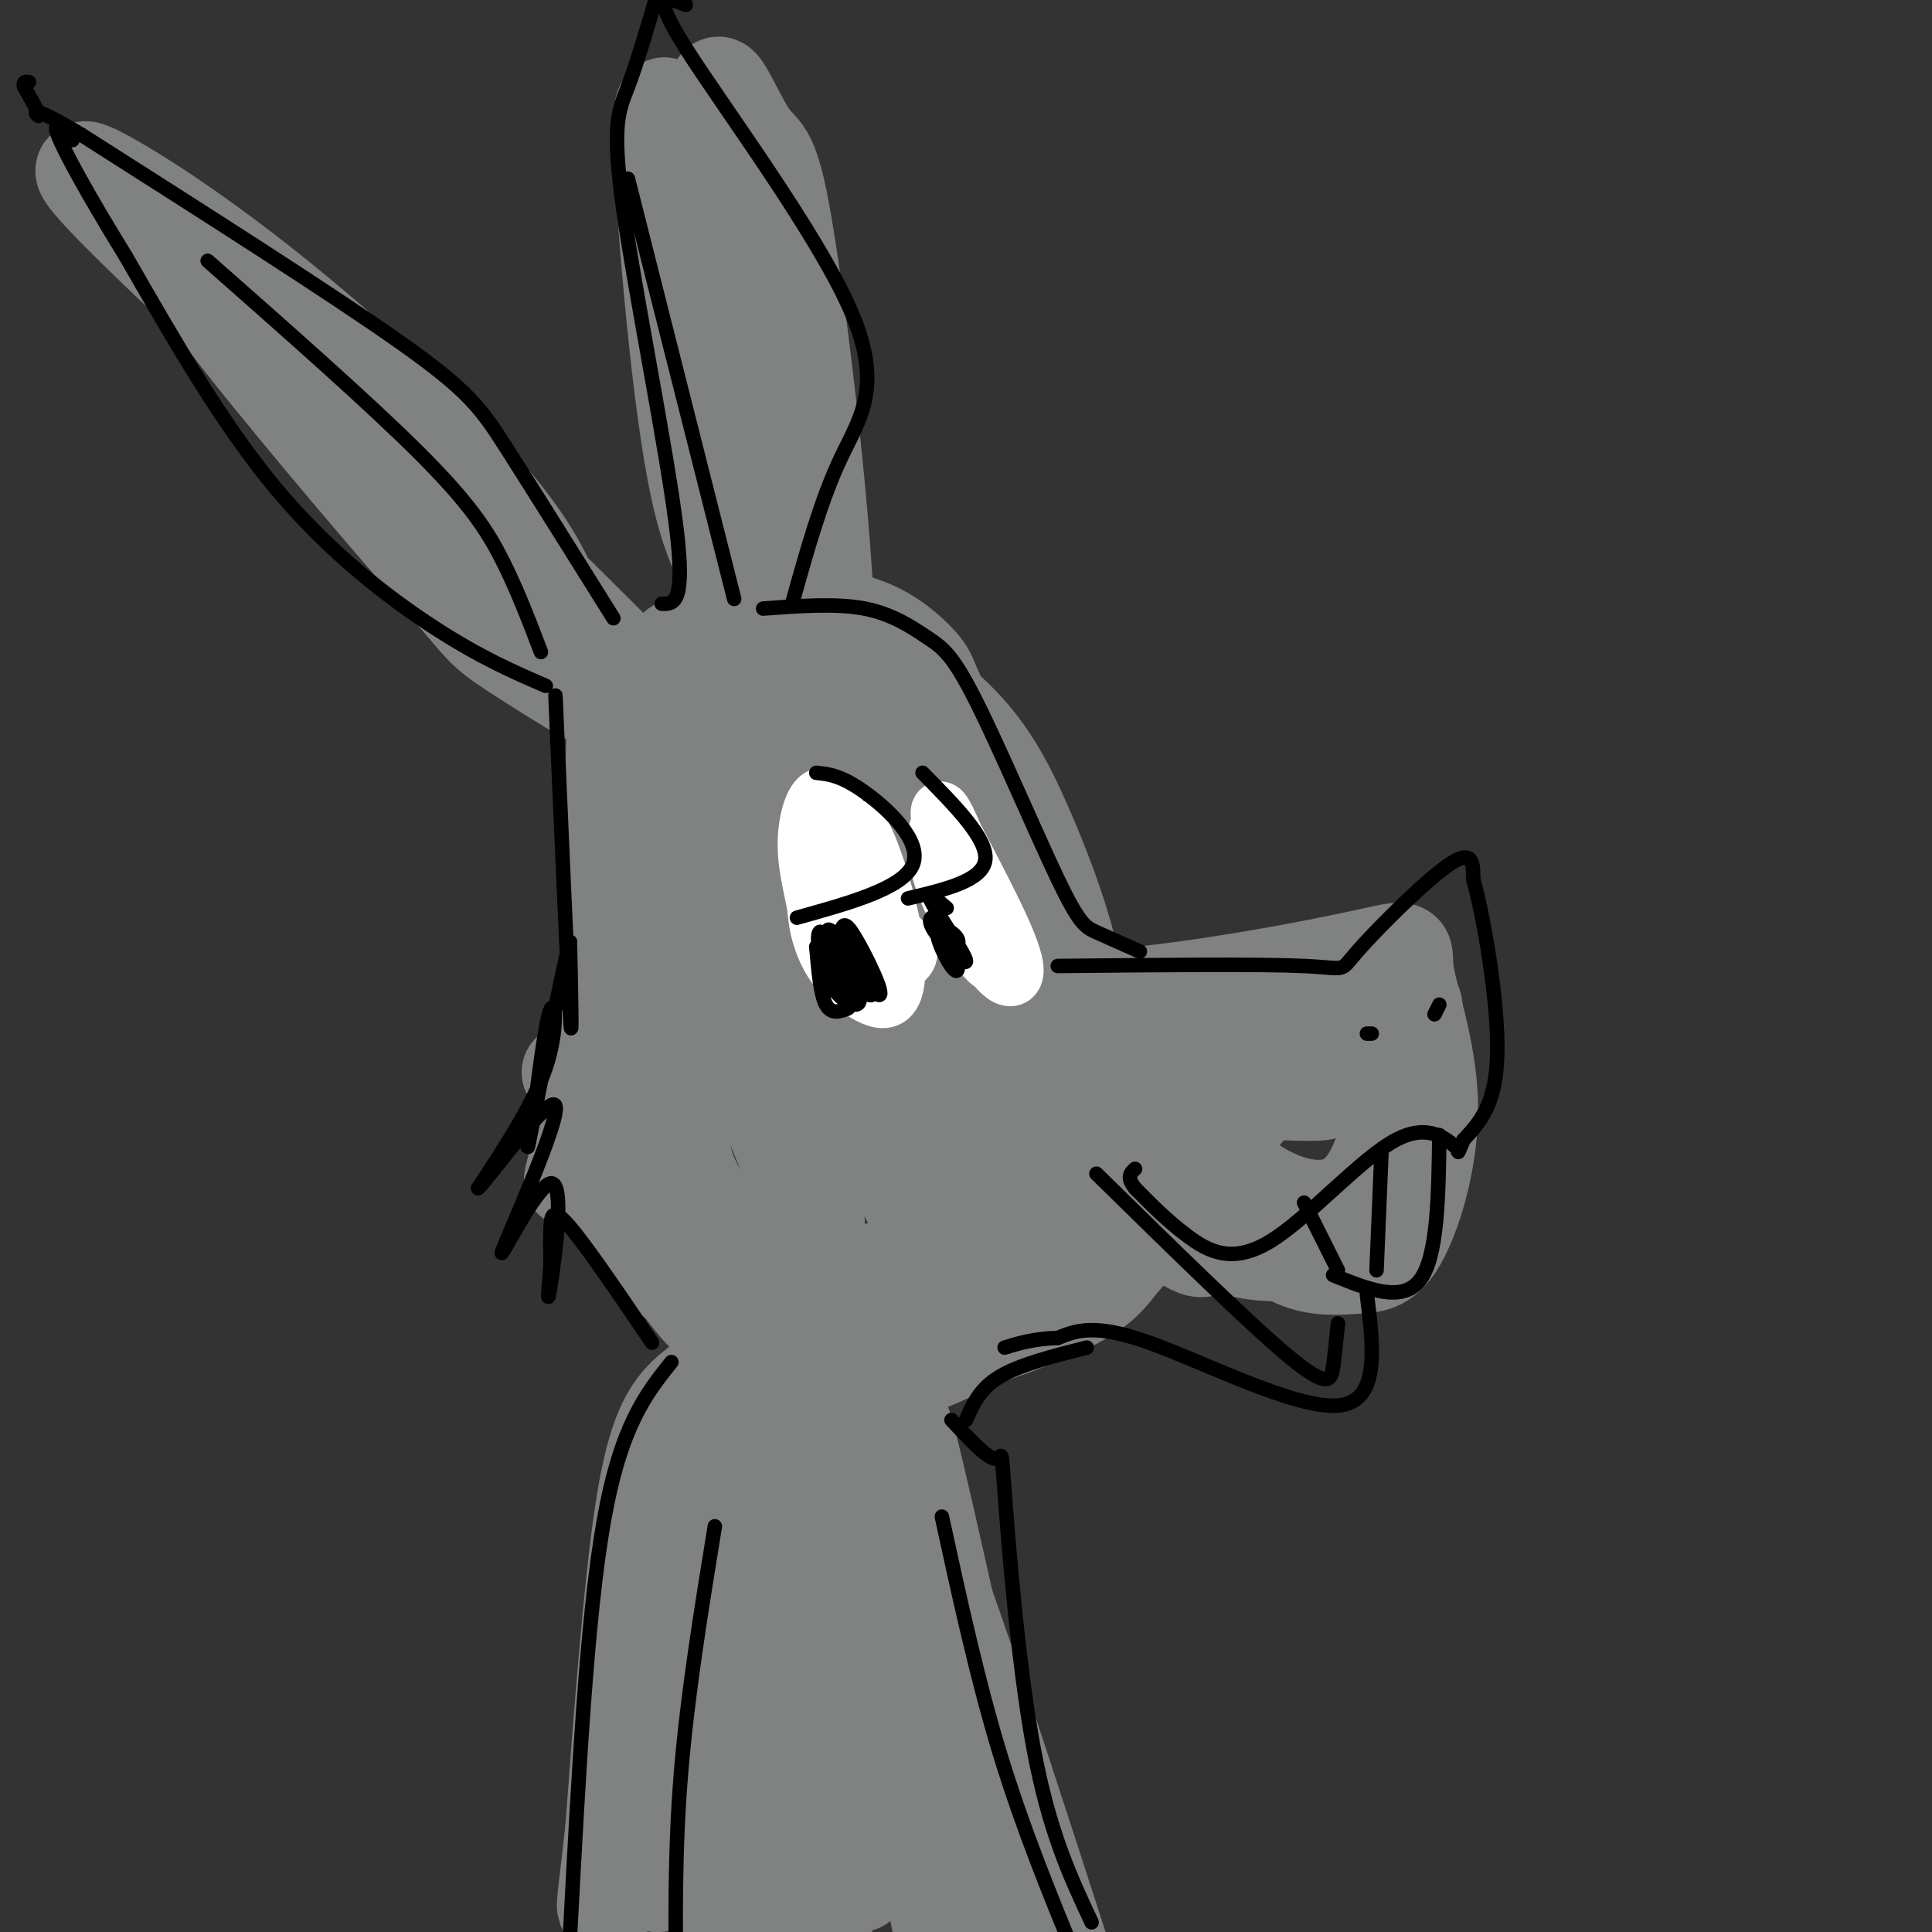 <svg viewBox='0 0 400 400' version='1.1' xmlns='http://www.w3.org/2000/svg' xmlns:xlink='http://www.w3.org/1999/xlink'><rect x="0" y="0" width="400" height="400" fill="#333333" stroke="none"/><g fill='none' stroke='rgb(128,130,130)' stroke-width='20' stroke-linecap='round' stroke-linejoin='round'><path d='M193,178c11.267,11.775 22.533,23.550 26,33c3.467,9.450 -0.866,16.574 -4,20c-3.134,3.426 -5.069,3.152 -9,2c-3.931,-1.152 -9.859,-3.183 -17,-11c-7.141,-7.817 -15.496,-21.419 -20,-30c-4.504,-8.581 -5.157,-12.139 -5,-18c0.157,-5.861 1.125,-14.024 3,-18c1.875,-3.976 4.657,-3.767 8,-3c3.343,0.767 7.247,2.090 11,5c3.753,2.910 7.357,7.408 10,13c2.643,5.592 4.326,12.278 6,20c1.674,7.722 3.337,16.480 1,21c-2.337,4.520 -8.676,4.801 -13,4c-4.324,-0.801 -6.634,-2.683 -11,-7c-4.366,-4.317 -10.787,-11.067 -15,-20c-4.213,-8.933 -6.217,-20.049 -7,-28c-0.783,-7.951 -0.344,-12.738 3,-17c3.344,-4.262 9.593,-7.998 17,-7c7.407,0.998 15.970,6.729 22,13c6.030,6.271 9.526,13.080 13,21c3.474,7.920 6.926,16.950 9,25c2.074,8.050 2.771,15.119 1,23c-1.771,7.881 -6.011,16.572 -10,20c-3.989,3.428 -7.726,1.593 -13,-1c-5.274,-2.593 -12.084,-5.942 -18,-10c-5.916,-4.058 -10.939,-8.823 -18,-18c-7.061,-9.177 -16.160,-22.765 -20,-32c-3.840,-9.235 -2.420,-14.118 -1,-19'/><path d='M142,159c0.095,-5.999 0.831,-11.497 3,-15c2.169,-3.503 5.770,-5.009 10,-6c4.230,-0.991 9.088,-1.465 16,0c6.912,1.465 15.877,4.869 24,16c8.123,11.131 15.406,29.988 18,43c2.594,13.012 0.501,20.179 -2,24c-2.501,3.821 -5.411,4.296 -9,4c-3.589,-0.296 -7.858,-1.362 -13,-4c-5.142,-2.638 -11.159,-6.847 -17,-12c-5.841,-5.153 -11.506,-11.248 -16,-17c-4.494,-5.752 -7.815,-11.160 -10,-19c-2.185,-7.840 -3.233,-18.112 -2,-24c1.233,-5.888 4.749,-7.394 9,-9c4.251,-1.606 9.238,-3.314 14,-3c4.762,0.314 9.299,2.650 13,7c3.701,4.350 6.567,10.712 10,21c3.433,10.288 7.433,24.500 9,35c1.567,10.500 0.701,17.288 -1,20c-1.701,2.712 -4.239,1.350 -9,-3c-4.761,-4.350 -11.747,-11.686 -16,-18c-4.253,-6.314 -5.772,-11.606 -7,-20c-1.228,-8.394 -2.164,-19.889 -2,-27c0.164,-7.111 1.429,-9.838 6,0c4.571,9.838 12.449,32.239 18,45c5.551,12.761 8.776,15.880 12,19'/><path d='M200,216c3.399,1.510 5.896,-4.217 9,-4c3.104,0.217 6.816,6.376 22,10c15.184,3.624 41.838,4.712 43,4c1.162,-0.712 -23.170,-3.225 -41,-9c-17.830,-5.775 -29.157,-14.811 -33,-16c-3.843,-1.189 -0.202,5.467 17,6c17.202,0.533 47.965,-5.059 62,-8c14.035,-2.941 11.341,-3.230 12,2c0.659,5.230 4.671,15.979 5,27c0.329,11.021 -3.025,22.315 -6,28c-2.975,5.685 -5.570,5.761 -9,6c-3.430,0.239 -7.694,0.640 -12,-1c-4.306,-1.640 -8.653,-5.320 -13,-9'/><path d='M256,252c-3.333,-4.384 -5.167,-10.843 -1,-18c4.167,-7.157 14.333,-15.011 20,-19c5.667,-3.989 6.834,-4.111 9,-5c2.166,-0.889 5.331,-2.544 6,3c0.669,5.544 -1.158,18.287 -4,26c-2.842,7.713 -6.699,10.395 -11,11c-4.301,0.605 -9.048,-0.869 -13,-3c-3.952,-2.131 -7.111,-4.921 -10,-8c-2.889,-3.079 -5.508,-6.449 -6,-9c-0.492,-2.551 1.143,-4.283 2,-6c0.857,-1.717 0.935,-3.417 9,-7c8.065,-3.583 24.117,-9.048 31,-10c6.883,-0.952 4.597,2.610 4,6c-0.597,3.390 0.496,6.610 -1,14c-1.496,7.390 -5.580,18.951 -9,25c-3.420,6.049 -6.176,6.587 -10,7c-3.824,0.413 -8.717,0.703 -13,0c-4.283,-0.703 -7.956,-2.399 -11,-5c-3.044,-2.601 -5.459,-6.108 -8,-11c-2.541,-4.892 -5.208,-11.169 -3,-16c2.208,-4.831 9.291,-8.214 13,-11c3.709,-2.786 4.046,-4.973 4,3c-0.046,7.973 -0.474,26.108 -2,34c-1.526,7.892 -4.150,5.541 -7,4c-2.850,-1.541 -5.925,-2.270 -9,-3'/><path d='M236,254c-6.704,-7.913 -18.965,-26.195 -24,-37c-5.035,-10.805 -2.846,-14.131 0,-16c2.846,-1.869 6.348,-2.279 10,6c3.652,8.279 7.454,25.247 9,35c1.546,9.753 0.835,12.290 1,15c0.165,2.710 1.207,5.592 -3,4c-4.207,-1.592 -13.663,-7.660 -21,-17c-7.337,-9.340 -12.554,-21.953 -15,-30c-2.446,-8.047 -2.120,-11.527 -1,-14c1.120,-2.473 3.035,-3.939 5,8c1.965,11.939 3.980,37.283 5,51c1.020,13.717 1.044,15.809 -11,-6c-12.044,-21.809 -36.155,-67.517 -42,-72c-5.845,-4.483 6.578,32.258 19,69'/><path d='M168,250c-1.633,-0.463 -15.214,-36.122 -21,-53c-5.786,-16.878 -3.777,-14.975 -3,-23c0.777,-8.025 0.324,-25.979 2,-32c1.676,-6.021 5.483,-0.109 6,0c0.517,0.109 -2.255,-5.585 10,8c12.255,13.585 39.536,46.448 48,50c8.464,3.552 -1.889,-22.206 -8,-37c-6.111,-14.794 -7.979,-18.625 -9,-21c-1.021,-2.375 -1.193,-3.294 -4,-6c-2.807,-2.706 -8.248,-7.199 -17,-8c-8.752,-0.801 -20.816,2.090 -27,4c-6.184,1.910 -6.489,2.838 -8,9c-1.511,6.162 -4.230,17.559 -6,25c-1.770,7.441 -2.592,10.926 0,23c2.592,12.074 8.598,32.735 11,39c2.402,6.265 1.201,-1.868 0,-10'/><path d='M142,218c-0.590,-8.277 -2.064,-23.968 -5,-42c-2.936,-18.032 -7.333,-38.404 -9,-31c-1.667,7.404 -0.604,42.584 -3,67c-2.396,24.416 -8.252,38.068 -6,30c2.252,-8.068 12.612,-37.855 14,-40c1.388,-2.145 -6.195,23.353 -5,40c1.195,16.647 11.168,24.443 20,27c8.832,2.557 16.523,-0.127 25,-3c8.477,-2.873 17.738,-5.937 27,-9'/><path d='M200,257c2.370,1.233 -5.206,8.815 -12,13c-6.794,4.185 -12.808,4.971 -21,0c-8.192,-4.971 -18.562,-15.700 -23,-24c-4.438,-8.300 -2.944,-14.172 -1,-17c1.944,-2.828 4.338,-2.611 7,-3c2.662,-0.389 5.591,-1.383 9,2c3.409,3.383 7.299,11.143 9,18c1.701,6.857 1.213,12.810 0,18c-1.213,5.190 -3.150,9.618 -5,12c-1.850,2.382 -3.614,2.718 -7,2c-3.386,-0.718 -8.396,-2.491 -15,-12c-6.604,-9.509 -14.802,-26.755 -23,-44'/><path d='M118,142c-0.797,-9.500 -1.595,-19.001 -12,-33c-10.405,-13.999 -30.418,-32.498 -47,-46c-16.582,-13.502 -29.734,-22.009 -37,-26c-7.266,-3.991 -8.645,-3.465 15,19c23.645,22.465 72.316,66.871 87,83c14.684,16.129 -4.618,3.981 -14,-2c-9.382,-5.981 -8.845,-5.797 -15,-13c-6.155,-7.203 -19.003,-21.795 -34,-40c-14.997,-18.205 -32.144,-40.024 -15,-26c17.144,14.024 68.577,63.891 92,88c23.423,24.109 18.835,22.460 14,18c-4.835,-4.460 -9.918,-11.730 -15,-19'/><path d='M169,136c0.262,-7.953 0.523,-15.906 -4,-39c-4.523,-23.094 -13.831,-61.330 -16,-74c-2.169,-12.670 2.801,0.226 6,5c3.199,4.774 4.629,1.427 8,23c3.371,21.573 8.684,68.065 8,84c-0.684,15.935 -7.365,1.315 -13,-7c-5.635,-8.315 -10.223,-10.323 -14,-30c-3.777,-19.677 -6.744,-57.024 -7,-70c-0.256,-12.976 2.199,-1.581 3,0c0.801,1.581 -0.054,-6.651 4,11c4.054,17.651 13.015,61.186 16,66c2.985,4.814 -0.008,-29.093 -3,-63'/><path d='M222,248c-12.895,9.376 -25.791,18.751 -21,18c4.791,-0.751 27.267,-11.629 35,-14c7.733,-2.371 0.721,3.766 -3,8c-3.721,4.234 -4.153,6.566 -14,11c-9.847,4.434 -29.110,10.971 -30,8c-0.890,-2.971 16.591,-15.451 21,-17c4.409,-1.549 -4.255,7.832 -9,12c-4.745,4.168 -5.573,3.122 -10,4c-4.427,0.878 -12.455,3.679 -24,0c-11.545,-3.679 -26.608,-13.837 -34,-21c-7.392,-7.163 -7.112,-11.332 -7,-15c0.112,-3.668 0.056,-6.834 0,-10'/><path d='M126,232c1.893,2.695 6.627,14.432 11,22c4.373,7.568 8.386,10.968 16,15c7.614,4.032 18.829,8.696 26,11c7.171,2.304 10.297,2.247 18,-3c7.703,-5.247 19.983,-15.683 23,-17c3.017,-1.317 -3.227,6.484 -10,12c-6.773,5.516 -14.073,8.746 -20,11c-5.927,2.254 -10.482,3.531 -19,-1c-8.518,-4.531 -21.001,-14.869 -24,-16c-2.999,-1.131 3.485,6.944 4,12c0.515,5.056 -4.938,7.092 -9,11c-4.062,3.908 -6.732,9.688 -9,25c-2.268,15.312 -4.134,40.156 -6,65'/><path d='M127,379c-1.663,15.228 -2.820,20.797 0,11c2.820,-9.797 9.618,-34.960 14,-57c4.382,-22.040 6.349,-40.957 4,-39c-2.349,1.957 -9.012,24.789 -11,48c-1.988,23.211 0.699,46.802 2,48c1.301,1.198 1.215,-19.999 6,-46c4.785,-26.001 14.442,-56.808 16,-55c1.558,1.808 -4.983,36.231 -7,57c-2.017,20.769 0.492,27.885 3,35'/><path d='M154,381c2.679,-19.226 7.875,-84.792 10,-91c2.125,-6.208 1.179,46.940 2,76c0.821,29.060 3.411,34.030 6,39'/><path d='M178,390c-4.383,-47.852 -8.766,-95.703 -5,-89c3.766,6.703 15.679,67.962 22,99c6.321,31.038 7.048,31.856 2,2c-5.048,-29.856 -15.871,-90.388 -13,-95c2.871,-4.612 19.435,46.694 36,98'/><path d='M217,396c-13.822,-42.178 -27.644,-84.356 -29,-84c-1.356,0.356 9.756,43.244 17,68c7.244,24.756 10.622,31.378 14,38'/><path d='M209,392c-10.244,-46.822 -20.489,-93.644 -22,-97c-1.511,-3.356 5.711,36.756 12,65c6.289,28.244 11.644,44.622 17,61'/><path d='M200,366c-10.967,-48.375 -21.933,-96.750 -21,-83c0.933,13.750 13.766,89.624 16,104c2.234,14.376 -6.132,-32.747 -12,-57c-5.868,-24.253 -9.239,-25.635 -11,-30c-1.761,-4.365 -1.914,-11.711 -6,-3c-4.086,8.711 -12.106,33.479 -15,57c-2.894,23.521 -0.664,45.794 0,46c0.664,0.206 -0.239,-21.655 4,-43c4.239,-21.345 13.619,-42.172 23,-63'/></g>
<g fill='none' stroke='rgb(0,0,0)' stroke-width='3' stroke-linecap='round' stroke-linejoin='round'><path d='M219,200c20.845,-0.214 41.690,-0.429 51,0c9.310,0.429 7.083,1.500 11,-3c3.917,-4.500 13.976,-14.571 19,-18c5.024,-3.429 5.012,-0.214 5,3'/><path d='M305,182c2.200,7.667 5.200,25.333 5,36c-0.200,10.667 -3.600,14.333 -7,18'/><path d='M303,236c-1.333,3.333 -1.167,2.667 -1,2'/><path d='M302,238c-1.759,-1.400 -5.657,-5.901 -13,-2c-7.343,3.901 -18.131,16.204 -26,21c-7.869,4.796 -12.820,2.085 -17,-1c-4.180,-3.085 -7.590,-6.542 -11,-10'/><path d='M235,246c-1.833,-2.333 -0.917,-3.167 0,-4'/><path d='M236,197c-3.351,-1.475 -6.703,-2.950 -9,-4c-2.297,-1.050 -3.541,-1.676 -8,-11c-4.459,-9.324 -12.133,-27.344 -17,-37c-4.867,-9.656 -6.926,-10.946 -10,-13c-3.074,-2.054 -7.164,-4.873 -13,-6c-5.836,-1.127 -13.418,-0.564 -21,0'/><path d='M115,144c1.250,28.750 2.500,57.500 3,66c0.500,8.500 0.250,-3.250 0,-15'/><path d='M118,195c-1.822,6.644 -6.378,30.756 -8,39c-1.622,8.244 -0.311,0.622 1,-7'/><path d='M111,227c0.726,-5.571 2.042,-16.000 3,-18c0.958,-2.000 1.560,4.429 -1,12c-2.560,7.571 -8.280,16.286 -14,25'/><path d='M99,246c2.288,-2.124 15.008,-19.934 16,-17c0.992,2.934 -9.744,26.611 -11,30c-1.256,3.389 6.970,-13.511 10,-14c3.030,-0.489 0.866,15.432 0,21c-0.866,5.568 -0.433,0.784 0,-4'/><path d='M114,262c-0.036,-2.143 -0.125,-5.500 0,-8c0.125,-2.500 0.464,-4.143 4,0c3.536,4.143 10.268,14.071 17,24'/><path d='M127,128c-8.311,-13.289 -16.622,-26.578 -22,-35c-5.378,-8.422 -7.822,-11.978 -22,-22c-14.178,-10.022 -40.089,-26.511 -66,-43'/><path d='M17,28c-12.133,-7.311 -9.467,-4.089 -9,-4c0.467,0.089 -1.267,-2.956 -3,-6'/><path d='M5,18c-0.333,-1.167 0.333,-1.083 1,-1'/><path d='M113,142c-6.733,-2.911 -13.467,-5.822 -23,-12c-9.533,-6.178 -21.867,-15.622 -33,-29c-11.133,-13.378 -21.067,-30.689 -31,-48'/><path d='M26,53c-8.067,-13.067 -12.733,-21.733 -14,-25c-1.267,-3.267 0.867,-1.133 3,1'/><path d='M112,135c-2.467,-6.467 -4.933,-12.933 -8,-19c-3.067,-6.067 -6.733,-11.733 -17,-22c-10.267,-10.267 -27.133,-25.133 -44,-40'/><path d='M137,125c2.506,0.071 5.012,0.143 3,-16c-2.012,-16.143 -8.542,-48.500 -11,-66c-2.458,-17.500 -0.845,-20.143 1,-25c1.845,-4.857 3.923,-11.929 6,-19'/><path d='M164,125c2.988,-10.726 5.976,-21.452 10,-30c4.024,-8.548 9.083,-14.917 2,-31c-7.083,-16.083 -26.310,-41.881 -34,-54c-7.690,-12.119 -3.845,-10.560 0,-9'/><path d='M152,124c0.000,0.000 -22.000,-87.000 -22,-87'/><path d='M298,235c-0.167,12.583 -0.333,25.167 -4,30c-3.667,4.833 -10.833,1.917 -18,-1'/><path d='M286,239c0.000,0.000 -1.000,24.000 -1,24'/><path d='M277,263c0.000,0.000 -7.000,-14.000 -7,-14'/><path d='M227,243c15.911,15.622 31.822,31.244 40,38c8.178,6.756 8.622,4.644 9,2c0.378,-2.644 0.689,-5.822 1,-9'/><path d='M283,268c1.378,11.133 2.756,22.267 -6,23c-8.756,0.733 -27.644,-8.933 -39,-13c-11.356,-4.067 -15.178,-2.533 -19,-1'/><path d='M219,277c-5.000,0.167 -8.000,1.083 -11,2'/><path d='M225,279c-6.917,1.750 -13.833,3.500 -18,6c-4.167,2.500 -5.583,5.750 -7,9'/><path d='M139,282c-5.250,6.583 -10.500,13.167 -14,33c-3.500,19.833 -5.250,52.917 -7,86'/><path d='M148,316c-2.833,17.417 -5.667,34.833 -7,51c-1.333,16.167 -1.167,31.083 -1,46'/><path d='M195,314c3.667,16.833 7.333,33.667 12,49c4.667,15.333 10.333,29.167 16,43'/><path d='M197,294c3.685,3.952 7.369,7.905 9,8c1.631,0.095 1.208,-3.667 2,7c0.792,10.667 2.798,35.762 6,53c3.202,17.238 7.601,26.619 12,36'/></g>
<g fill='none' stroke='rgb(255,255,255)' stroke-width='12' stroke-linecap='round' stroke-linejoin='round'><path d='M175,187c5.013,2.959 10.027,5.919 12,8c1.973,2.081 0.907,3.284 0,4c-0.907,0.716 -1.655,0.946 -3,2c-1.345,1.054 -3.287,2.934 -5,-4c-1.713,-6.934 -3.195,-22.681 -2,-25c1.195,-2.319 5.068,8.791 7,17c1.932,8.209 1.921,13.517 1,16c-0.921,2.483 -2.754,2.141 -5,1c-2.246,-1.141 -4.906,-3.082 -7,-6c-2.094,-2.918 -3.623,-6.813 -4,-12c-0.377,-5.187 0.399,-11.666 2,-14c1.601,-2.334 4.029,-0.524 6,5c1.971,5.524 3.486,14.762 5,24'/><path d='M182,203c-1.350,2.737 -7.225,-2.420 -10,-6c-2.775,-3.580 -2.451,-5.584 -3,-9c-0.549,-3.416 -1.972,-8.246 -2,-13c-0.028,-4.754 1.339,-9.434 3,-10c1.661,-0.566 3.618,2.981 5,9c1.382,6.019 2.191,14.509 3,23'/><path d='M198,174c5.655,10.757 11.311,21.514 12,26c0.689,4.486 -3.587,2.699 -8,-7c-4.413,-9.699 -8.961,-27.312 -7,-25c1.961,2.312 10.433,24.547 11,30c0.567,5.453 -6.770,-5.878 -10,-14c-3.230,-8.122 -2.351,-13.035 -1,-13c1.351,0.035 3.176,5.017 5,10'/><path d='M200,181c0.833,1.667 0.417,0.833 0,0'/></g>
<g fill='none' stroke='rgb(0,0,0)' stroke-width='3' stroke-linecap='round' stroke-linejoin='round'><path d='M169,160c2.578,0.267 5.156,0.533 10,4c4.844,3.467 11.956,10.133 10,15c-1.956,4.867 -12.978,7.933 -24,11'/><path d='M191,160c6.750,6.833 13.500,13.667 13,18c-0.500,4.333 -8.250,6.167 -16,8'/><path d='M196,188c-2.290,-1.970 -4.580,-3.939 -3,-1c1.580,2.939 7.031,10.788 7,12c-0.031,1.212 -5.544,-4.213 -7,-7c-1.456,-2.787 1.146,-2.937 3,0c1.854,2.937 2.961,8.963 2,9c-0.961,0.037 -3.989,-5.913 -4,-8c-0.011,-2.087 2.997,-0.311 4,1c1.003,1.311 0.002,2.155 -1,3'/><path d='M172,198c0.743,-1.765 1.487,-3.530 2,-5c0.513,-1.470 0.796,-2.644 3,1c2.204,3.644 6.328,12.108 5,12c-1.328,-0.108 -8.110,-8.786 -10,-12c-1.890,-3.214 1.112,-0.965 4,3c2.888,3.965 5.662,9.644 4,9c-1.662,-0.644 -7.761,-7.613 -9,-9c-1.239,-1.387 2.380,2.806 6,7'/><path d='M177,204c1.255,2.159 1.394,4.055 0,4c-1.394,-0.055 -4.320,-2.062 -6,-6c-1.680,-3.938 -2.113,-9.807 -1,-9c1.113,0.807 3.773,8.288 5,12c1.227,3.712 1.023,3.653 0,4c-1.023,0.347 -2.864,1.099 -4,-1c-1.136,-2.099 -1.568,-7.050 -2,-12'/><path d='M283,214c0.000,0.000 1.000,0.000 1,0'/><path d='M297,210c0.000,0.000 1.000,-2.000 1,-2'/></g>
</svg>